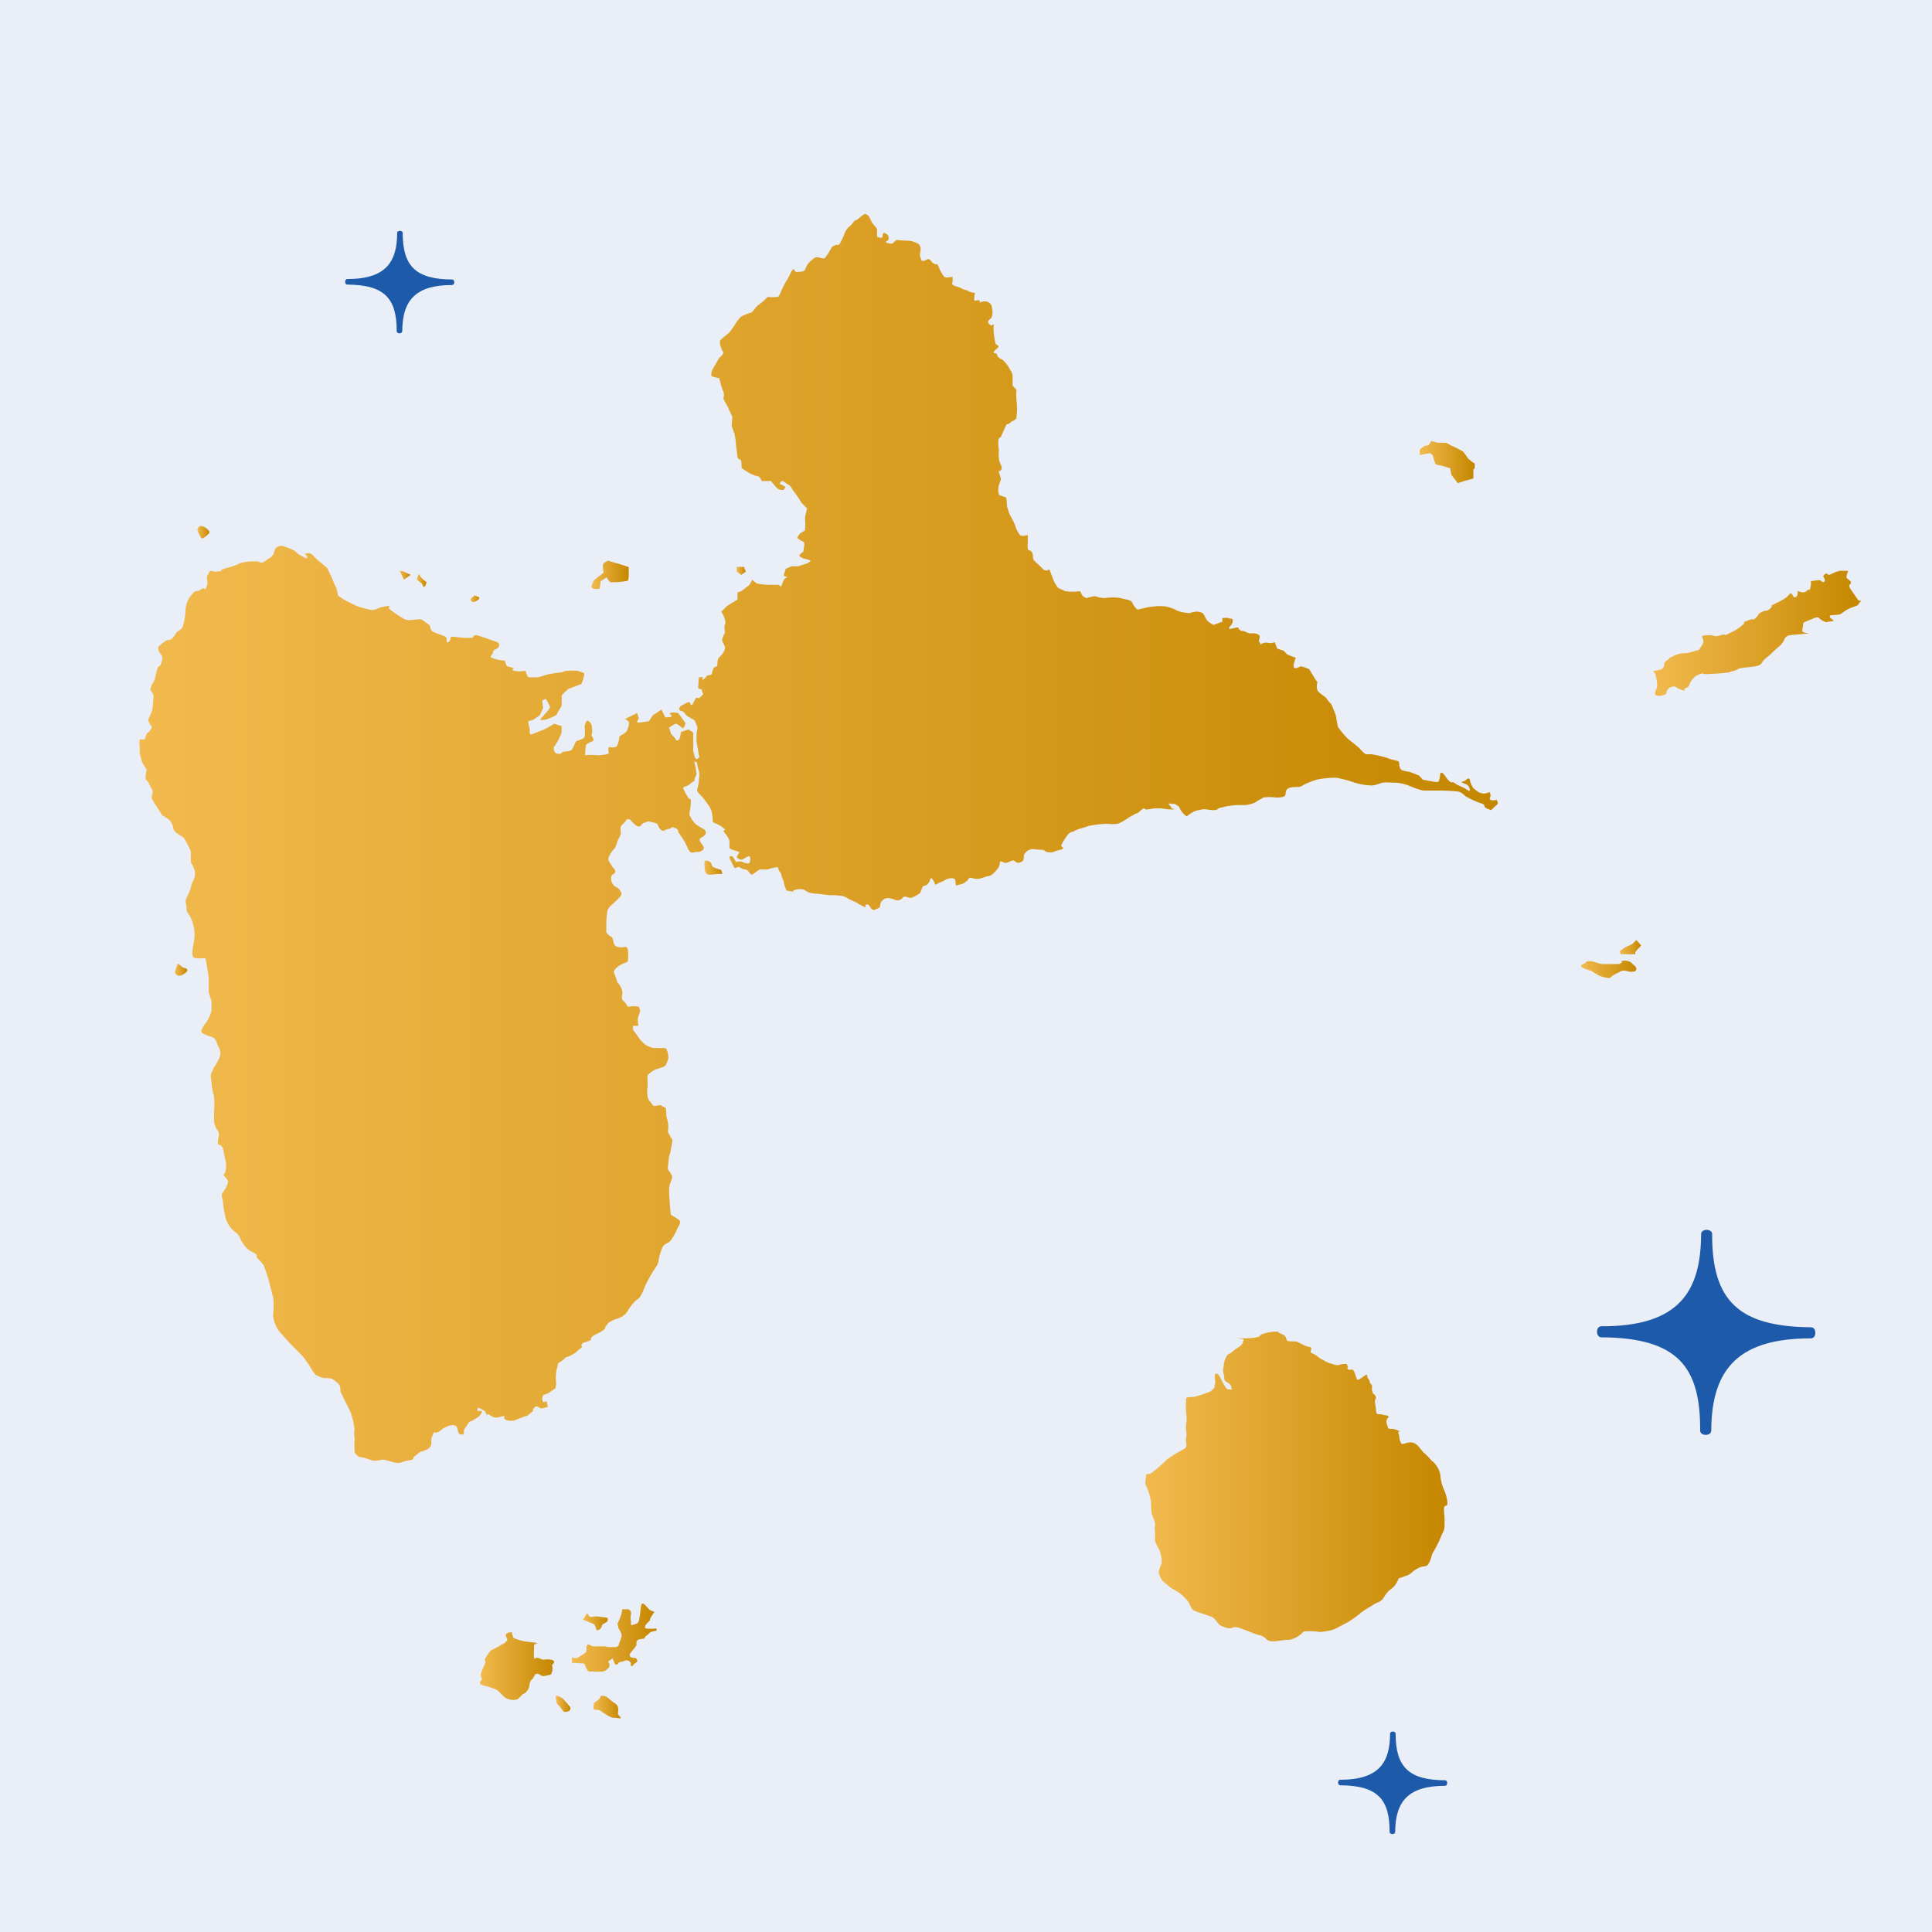 <svg xmlns="http://www.w3.org/2000/svg" xmlns:xlink="http://www.w3.org/1999/xlink" viewBox="0 0 300 300"><defs><style>.cls-1{fill:#e9eef7;}.cls-2{fill:url(#Dégradé_sans_nom_5);}.cls-3{fill:url(#Dégradé_sans_nom_5-2);}.cls-4{fill:url(#Dégradé_sans_nom_5-3);}.cls-5{fill:url(#Dégradé_sans_nom_5-4);}.cls-6{fill:url(#Dégradé_sans_nom_5-5);}.cls-7{fill:url(#Dégradé_sans_nom_5-6);}.cls-8{fill:url(#Dégradé_sans_nom_5-7);}.cls-9{fill:url(#Dégradé_sans_nom_5-8);}.cls-10{fill:url(#Dégradé_sans_nom_5-9);}.cls-11{fill:url(#Dégradé_sans_nom_5-10);}.cls-12{fill:url(#Dégradé_sans_nom_5-11);}.cls-13{fill:url(#Dégradé_sans_nom_5-12);}.cls-14{fill:url(#Dégradé_sans_nom_5-13);}.cls-15{fill:url(#Dégradé_sans_nom_5-14);}.cls-16{fill:url(#Dégradé_sans_nom_5-15);}.cls-17{fill:url(#Dégradé_sans_nom_5-16);}.cls-18{fill:url(#Dégradé_sans_nom_5-17);}.cls-19{fill:url(#Dégradé_sans_nom_5-18);}.cls-20{fill:url(#Dégradé_sans_nom_5-19);}.cls-21{fill:#1d5aaa;}</style><linearGradient id="Dégradé_sans_nom_5" x1="220.46" y1="71.77" x2="228.99" y2="71.77" gradientUnits="userSpaceOnUse"><stop offset="0" stop-color="#f2ba4e"/><stop offset="1" stop-color="#c58700"/></linearGradient><linearGradient id="Dégradé_sans_nom_5-2" x1="21.78" y1="130.14" x2="232.5" y2="130.14" xlink:href="#Dégradé_sans_nom_5"/><linearGradient id="Dégradé_sans_nom_5-3" x1="177.82" y1="230.82" x2="224.78" y2="230.82" xlink:href="#Dégradé_sans_nom_5"/><linearGradient id="Dégradé_sans_nom_5-4" x1="91.86" y1="89.26" x2="97.63" y2="89.26" xlink:href="#Dégradé_sans_nom_5"/><linearGradient id="Dégradé_sans_nom_5-5" x1="114.38" y1="88.64" x2="115.81" y2="88.64" xlink:href="#Dégradé_sans_nom_5"/><linearGradient id="Dégradé_sans_nom_5-6" x1="109.39" y1="134.73" x2="112.13" y2="134.73" xlink:href="#Dégradé_sans_nom_5"/><linearGradient id="Dégradé_sans_nom_5-7" x1="30.66" y1="82.63" x2="32.55" y2="82.63" xlink:href="#Dégradé_sans_nom_5"/><linearGradient id="Dégradé_sans_nom_5-8" x1="92.12" y1="265.07" x2="96.43" y2="265.07" xlink:href="#Dégradé_sans_nom_5"/><linearGradient id="Dégradé_sans_nom_5-9" x1="90.48" y1="251.86" x2="94.38" y2="251.86" xlink:href="#Dégradé_sans_nom_5"/><linearGradient id="Dégradé_sans_nom_5-10" x1="88.8" y1="254.32" x2="101.87" y2="254.32" xlink:href="#Dégradé_sans_nom_5"/><linearGradient id="Dégradé_sans_nom_5-11" x1="74.45" y1="258.69" x2="86.05" y2="258.69" xlink:href="#Dégradé_sans_nom_5"/><linearGradient id="Dégradé_sans_nom_5-12" x1="256.77" y1="98.32" x2="289.02" y2="98.32" xlink:href="#Dégradé_sans_nom_5"/><linearGradient id="Dégradé_sans_nom_5-13" x1="245.51" y1="150.52" x2="254.09" y2="150.52" xlink:href="#Dégradé_sans_nom_5"/><linearGradient id="Dégradé_sans_nom_5-14" x1="251.52" y1="147.06" x2="254.85" y2="147.06" xlink:href="#Dégradé_sans_nom_5"/><linearGradient id="Dégradé_sans_nom_5-15" x1="86.32" y1="264.57" x2="88.62" y2="264.57" xlink:href="#Dégradé_sans_nom_5"/><linearGradient id="Dégradé_sans_nom_5-16" x1="27.14" y1="150.56" x2="29.12" y2="150.56" xlink:href="#Dégradé_sans_nom_5"/><linearGradient id="Dégradé_sans_nom_5-17" x1="62.07" y1="89.33" x2="63.77" y2="89.33" xlink:href="#Dégradé_sans_nom_5"/><linearGradient id="Dégradé_sans_nom_5-18" x1="64.72" y1="90.15" x2="66.24" y2="90.15" xlink:href="#Dégradé_sans_nom_5"/><linearGradient id="Dégradé_sans_nom_5-19" x1="73.07" y1="93.01" x2="74.4" y2="93.01" xlink:href="#Dégradé_sans_nom_5"/></defs><g id="Capa_2" data-name="Capa 2"><g id="Capa_1-2" data-name="Capa 1"><rect class="cls-1" width="300" height="300"/><path class="cls-2" d="M220.5,70.66s-.1-.77,0-.87.71-.56.71-.56l.6-.09.44-.67,1,.28h1.18a2,2,0,0,1,.72.34,2.28,2.28,0,0,0,.49.22c.51.22,1.56.82,1.56.82s.58.74.7,1A8.33,8.33,0,0,0,229,72v.7l-.21.21,0,1.39-1.29.35-1.13.37-.78-1-.24-.32-.17-1-1.42-.42s-.71-.07-.85-.23a7.42,7.42,0,0,1-.42-1.35l-.43-.35Z"/><path class="cls-3" d="M81.61,104.15s.22.87.44,1a9.07,9.07,0,0,0,1.57,0l1.61-.47s1.49-.25,1.74-.25.8-.26,1-.26a10.46,10.46,0,0,1,1.77,0c.19.11,1,.26,1,.48a7,7,0,0,1-.46,1.56l-2,.75A7.64,7.64,0,0,0,87.22,108v1.54c0,.15-.72,1.15-.76,1.37s-1.57.8-1.57.8-1.11.2-1,0,.66-.7.78-.91a3.92,3.92,0,0,0,.75-1,9.34,9.34,0,0,0-.67-1.28l-.56.25.14,1.22-.51,1.07-1,.7-.81.25a6.81,6.81,0,0,0,.24,1.13c.11.15-.24,1.13.42.85s1.68-.65,2-.8,1.37-.8,1.37-.8l1.17.35s0,.4,0,1A8.76,8.76,0,0,1,86,116a1.1,1.1,0,0,0,.2.86c.3.32,1.06.2,1.06,0s1.11-.15,1.43-.36.56-1.15.76-1.36,1.17-.3,1.33-.72a6.85,6.85,0,0,0,0-1.66s.21-1,.54-.83a1.26,1.26,0,0,1,.57.77c0,.16.16,1.11,0,1.31s.36.72.29.93-1.12.44-1.19.81a8.27,8.27,0,0,0-.12,1.53,7.75,7.75,0,0,1,1.87,0,6,6,0,0,0,1.8-.27s-.15-.91,0-1a2.55,2.55,0,0,0,1,0c.56-.2.59-1.51.67-1.66s.77-.37,1.07-.78a2.77,2.77,0,0,0,.39-1.37c0-.21-.6-.56-.6-.56l1.86-.92.27.87s-.56.65,0,.61,1.57-.21,1.57-.21l.58-.9,1.36-.91.59,1.21s1.13,0,1-.25-.46-.22-.22-.42,1.22,0,1.22,0,1,1.34,1.11,1.52-.3,1-.44.82a4.33,4.33,0,0,0-1-.7,6.78,6.78,0,0,0-1.07.61l.31,1s.61.63.7.78,0,.3.37.19.45-1.27.45-1.27l1.16-.4s.76.4.76.55v2.84l.27,1,.24.25s.46-.25.41-.4-.26-1.73-.34-1.88a6.66,6.66,0,0,1-.07-1.58c0-.3.22-1.07.07-1.31s-.26-.88-.53-1a5.44,5.44,0,0,1-1.15-.7c-.2-.2-.42-.62-.66-.62s-.49-.19-.42-.45a1.06,1.06,0,0,1,.56-.52c.25-.09,1-.65,1.12-.3s.25.47.42.15.54-1,.54-1a.86.86,0,0,0,.46.1,3.86,3.86,0,0,0,.61-.6l-.25-.78s-.55,0-.52-.3.12-1.57.12-1.57h.65s-.34.47,0,.35.57-.62.69-.62a3.08,3.08,0,0,0,.62-.15l.31-1.06s.52-.15.57-.3,0-1,.25-1.22.62-.7.62-.7a2.19,2.19,0,0,0,.35-.88c0-.35-.47-.9-.47-1.21a4.23,4.23,0,0,1,.47-1.13s-.22-1.1,0-1.3-.27-1.43-.27-1.43L112,95l.88-.9,1.64-1V92a3.16,3.16,0,0,0,.7-.28l1.15-.9.45-.8a4.62,4.62,0,0,0,.73.6,12.25,12.25,0,0,0,1.91.2l1.38,0,.46.25.45-1.1.5-.4s-.65-.06-.54-.33.29-.91.29-.91l.91-.4H124s1.12-.4,1.34-.45a2,2,0,0,0,.55-.42,7,7,0,0,0-1-.31c-.15,0-.77-.34-.77-.49s.62-.57.62-.57.11-.9.15-1,0-.58-.19-.58a5,5,0,0,1-.93-.6l.43-.65.8-.51.05-1-.05-1,.31-1.42-.87-.88a15.11,15.11,0,0,0-1-1.51c-.41-.46-.56-1-.91-1.21s-.88-.58-.88-.58a.26.26,0,0,0-.34,0c-.16.17-.32.43-.16.43a3.67,3.67,0,0,1,.81.44s-.16.4-.35.46a1.35,1.35,0,0,1-.92-.25c-.19-.21-.56-.65-.76-.86s0-.3-.46-.28-1.22,0-1.22,0-.2-.74-.65-.74a5.76,5.76,0,0,1-1.69-.77s-.76-.45-.76-.6,0-1.08-.13-1.17-.49-.1-.52-.51-.24-1.87-.24-2.19a7.4,7.4,0,0,0-.22-1.35l-.4-1.17c-.09-.42.21-1.37,0-1.68s-.52-1.17-.68-1.42-.65-1.23-.65-1.23a1.33,1.33,0,0,0,0-1.06,11.72,11.72,0,0,1-.61-2.07s-.79-.16-1.11-.27,0-1,0-1l1.11-1.92s.8-.6.57-.91-.66-1.48-.41-1.79,1.1-.95,1.33-1.15a12.89,12.89,0,0,0,.89-1.22,7.31,7.31,0,0,1,1-1.32,12.66,12.66,0,0,1,1.52-.61c.31-.06.67-.86,1.23-1.22a10.2,10.2,0,0,0,1.37-1.21,6.56,6.56,0,0,0,1.41,0c.21-.11.09.3.51-.47A20,20,0,0,1,122,43.8a9.94,9.94,0,0,0,.82-1.53s.35-.61.46-.46.19.51.54.42,1,.09,1.23-.44a2.72,2.72,0,0,1,.81-1.24c.45-.35.62-.61,1-.61s1.1.41,1.33,0a11.56,11.56,0,0,0,.8-1.23c.18-.34.08-.34.65-.61s.48.27.89-.5a8.39,8.39,0,0,0,.64-1.42A2.87,2.87,0,0,1,132.1,35c.36-.36.55-.78.75-.78s1.22-1,1.48-1a1,1,0,0,1,.76.71,4.65,4.65,0,0,0,.66,1.08s.5.45.45.76a7.27,7.27,0,0,0,0,1s.61.26.77.11,0-.92.46-.67.49.26.57.77-1,.55,0,.81.74-.66,1.57-.51,1.66,0,2.27.25.86.26,1.06.77-.2,1.27,0,1.62.07.6.43.6.64-.31.79-.31a.89.89,0,0,1,.55.46c.17.26.79.41.79.41s0-.35.28.32a7.18,7.18,0,0,0,.62,1.22c.26.38.37.46.56.46s1-.08,1-.08v.82s-.25.06,0,.36.8.27,1.42.62.52.1,1.12.45,1,0,.9.45-.12,1,0,1,.8-.26.8.15-.1-.05.72-.05a1.08,1.08,0,0,1,1.16,1,2.84,2.84,0,0,1,0,1.3c-.14.52-.6.52-.6.87s.24.36.4.54.46-.39.46,0a8.72,8.72,0,0,0,0,1.07,14.17,14.17,0,0,0,.3,1.85s.45.19.45.4-.79.61-.75.91.41-.1.52.36.64.66.86.76a6.49,6.49,0,0,1,1,1.22c0,.15.56.75.56,1.33s0,1.2,0,1.4.56.58.6.76a9.08,9.08,0,0,0,0,1.63,10.74,10.74,0,0,1,0,2.55c-.06.15.05.15-.21.4s-.63.27-.73.47-.61.28-.61.28-.61,1.3-.8,1.79-.47,0-.47,1.06.11.61.07,1.62a3.68,3.68,0,0,0,.24,1.68s.4.51.1.93-.45-.16-.3.38.2.62.27.92,0,.12-.22.87a2.52,2.52,0,0,0-.05,1.67c.09.15.93.31,1.08.46s.08,1.22.22,1.57.16.61.42,1.17a12.08,12.08,0,0,1,.78,1.57,4.34,4.34,0,0,0,.75,1.48c.19.3,1.21,0,1.21,0V84.3a4.21,4.21,0,0,0,0,.87c.06.45.51.11.73.77s-.17.75.56,1.4.75.68,1.12,1.07.94,0,.94,0l.72,1.84a4,4,0,0,0,.62,1c.23.19.76.34,1.07.54a8.12,8.12,0,0,0,2.37,0,5.43,5.43,0,0,0,.36.68,1.41,1.41,0,0,0,.64.4,8.1,8.1,0,0,1,1.29-.3,5.13,5.13,0,0,0,1.51.3,8.62,8.62,0,0,1,2.55,0c.45.21,1.53.21,1.72.66a3,3,0,0,0,.82,1.13c.19,0,1.76-.46,2.38-.46a7.18,7.18,0,0,1,2.17,0,7.58,7.58,0,0,1,1.33.46,3.73,3.73,0,0,0,1.43.45c.79.15.79.1,1.1,0a5.3,5.3,0,0,1,.88-.15,2.78,2.78,0,0,1,.86.25c.21.15.45.9.75,1.2a3.91,3.91,0,0,0,.92.63l1.38-.5V96a2.06,2.06,0,0,1,1,0c.31.15.67-.11.61.5s-.61.77-.57,1.07,1.42-.4,1.5,0,.76.42.76.42l.84.35h.82s.71.09.82.41-.26.76,0,1-.11.41.25.25,0,0,.36-.15.7,0,.85,0-.24,0,.15,0a1.22,1.22,0,0,0,.73-.15l.39,1a7.88,7.88,0,0,0,.88.3c.14,0,.54.53.71.63a13.83,13.83,0,0,0,1.31.5s-.51,1.22-.3,1.52,1.06-.19,1.06-.19a6.19,6.19,0,0,1,1.31.45c.11.15.88,1.46.88,1.46l.41.58a1.91,1.91,0,0,0,0,1.25c.24.47,1.31,1,1.42,1.28a3.93,3.93,0,0,0,.69.81,19.2,19.2,0,0,1,.78,1.93,13.65,13.65,0,0,0,.3,1.68,15.22,15.22,0,0,0,1.48,1.77l1.45,1.17a7.66,7.66,0,0,1,.81.81,4.38,4.38,0,0,0,.58.47l.86,0a17,17,0,0,1,2.62.62c.27.2,1.54.35,1.64.55s0,.68.25,1.08,1.13.4,1.48.51,1.41.55,1.41.55l.61.65,1.38.25s.92.2,1.07,0a5.24,5.24,0,0,0,.24-1.31l.36,0a10.32,10.32,0,0,1,.7.91c.11.15.62.7.77.55s.62.33,1,.48a8.46,8.46,0,0,1,1.21.6c.42.25.53.45.53,0a1,1,0,0,0-.49-.75l-.8-.32a1.62,1.62,0,0,1,.42-.21c.19,0,.7-.7.87-.25a3.54,3.54,0,0,0,.59,1.38c.27.2.11.12.53.42a1.69,1.69,0,0,0,1.19.38c.41,0,.83-.38.87,0s.11.27,0,.55-.13.3.07.45.93,0,.93,0,.38.55,0,.8-.86.91-1,.76-.53-.13-.8-.41.15-.4-.72-.65a14.57,14.57,0,0,1-2.19-1c-.3-.15-.65-.7-1.3-.8a26.87,26.87,0,0,0-2.84-.15H221a11.58,11.58,0,0,1-2.18-.75,7.27,7.27,0,0,0-2.19-.48c-.95,0-1.19-.1-1.87,0s-1.23.52-2.08.42a10.1,10.1,0,0,1-2.32-.42,20.51,20.51,0,0,0-2.8-.76,14.57,14.57,0,0,0-2.9.25,10.31,10.31,0,0,0-2.18.83c-.39.2-.47.35-1,.35s-1.48,0-1.72.5,0,.9-.46,1a3,3,0,0,1-1.3.13,6.53,6.53,0,0,0-1.79,0c-.3.17-1,.53-1.22.73a4.57,4.57,0,0,1-2.34.45,10.2,10.2,0,0,0-1.88.15c-.35,0-.72.18-1.26.26s-.27.45-1.32.37-1-.25-2,0a2.87,2.87,0,0,0-1.27.51c-.56.32-.56.62-.92.27a3.21,3.21,0,0,1-.72-.88c-.19-.38-.19-.51-.46-.61s-.26-.3-.6-.25-1-.25-.66.15.18.1.3.41,1.08.25.11.3a7.11,7.11,0,0,1-1.48-.15,10.43,10.43,0,0,0-1.37,0c-.46.07-.52.1-1,.15s-.32-.36-.79,0-.48.51-.89.63,0,0-.67.35-.35.2-1.05.65a5.05,5.05,0,0,1-1.2.6,6.21,6.21,0,0,1-1.56,0,15.48,15.48,0,0,0-3,.35c-.46.23-1.73.47-2.06.73s-.67,0-1.23.8a8,8,0,0,0-.87,1.44c-.13.3.91.45-.31.75s-.78.4-1.62.35-.38-.4-1.31-.4-1.2-.21-1.68,0a1.55,1.55,0,0,0-.86.8c-.09.33,0,.63-.16.88a1.08,1.08,0,0,1-.85.35c-.26,0-.45-.41-.75-.35s-.59.25-1,.35-.93-.5-1,0a1.74,1.74,0,0,1-.47,1.08,7.53,7.53,0,0,1-.8.8,1.88,1.88,0,0,1-.86.25,5.48,5.48,0,0,1-.91.31c-1,.25-1.58-.36-1.78,0a2.15,2.15,0,0,1-1.27.92c-.41,0-.71.36-.76,0s0-.82-.3-.92a2,2,0,0,0-1.3.2,3.69,3.69,0,0,1-.93.45c-.31.05-.57.63-.76.05s-.57-.85-.63-.7a2.15,2.15,0,0,1-.24.6,1,1,0,0,1-.51.47c-.27.11-.33,0-.49.28a6.72,6.72,0,0,0-.36.88,4.48,4.48,0,0,1-1.44.78c-.51,0-1-.43-1.3,0a1,1,0,0,1-1.19.3,3.62,3.62,0,0,0-1.12-.28,1.36,1.36,0,0,0-1,.58c-.3.45,0,.8-.45,1s-.61.31-.83.26-.44-.46-.55-.61-.31-.35-.56-.15.37.6-.54.15-.63-.42-1.53-.8-1-.66-1.83-.78A13.51,13.51,0,0,0,129,139c-.56,0-1.27-.15-1.82-.2a7,7,0,0,1-1.53-.2c-.45-.15-.72-.5-1-.5a3.11,3.11,0,0,0-1.27.09c-.55.21.15.36-.55.21s-.67.05-.9-.6-.16-.83-.42-1.38-.11-.73-.47-1.11.1-.78-.68-.6a4.79,4.79,0,0,0-1.14.3s-1.07,0-1.22,0a2.34,2.34,0,0,0-.65.42c-.32.23-.62.55-.86.23s-.37-.58-.76-.65a1.48,1.48,0,0,1-.84-.33c-.19-.18-.8.15-.8.15s-.25-.43-.46-.88-.46-.78-.35-.93c0,0,.46-.2.56.08a5.83,5.83,0,0,0,.47.75,2.13,2.13,0,0,1,.85-.06,3.15,3.15,0,0,0,.77.26c.15,0,.39.15.5-.2s.1-.83-.06-.85.06-.13-.44.1-.62.5-1,.35-.62-.28-.47-.51.36-.62.36-.62-.3-.1-.54-.2-.92-.2-1-.46a5.43,5.43,0,0,1,0-.71,1.42,1.42,0,0,0-.3-1c-.23-.42-.6-.77-.65-.92s.73,0-.3-.68-1.37-.55-1.37-.85a5.19,5.19,0,0,0-.16-1.48,3.45,3.45,0,0,0-.44-.91s-.75-1.11-1-1.35-.92-.88-.81-1.18a4.29,4.29,0,0,0,.26-1.18c0-.3.09-.8.09-1.1a2.77,2.77,0,0,0-.21-1,7.42,7.42,0,0,1-.18-.92l-.41-.15.25,1.07s0,.36.09.71-.24.61-.28,1-.06.2-.58.61a2.05,2.05,0,0,1-.75.47s-.47.05-.42.35a5.55,5.55,0,0,0,.36.75,6.67,6.67,0,0,0,.55.88s.31-.15.26.55a14.63,14.63,0,0,1-.2,1.56c-.06.48,0,.38.25.88a3.6,3.6,0,0,0,.81,1c.22.2,1.17.67,1.29.82a.55.55,0,0,1-.07.86c-.45.42-.81.35-.7.78s.7.9.62,1.16-.12.35-.37.45,0,.15-.62.15-.85.3-1.16-.05-.2-.3-.56-1a5.37,5.37,0,0,0-.56-1l-.71-1.07a.48.48,0,0,0-.35-.53c-.41-.15-.51-.24-.65-.15s.14,0-.16.13.35,0-.3.1-.83.5-1.12.2a1.37,1.37,0,0,1-.46-.58c-.21-.35-.06-.45-.75-.6s-.84-.25-1.12-.1-.48.1-.66.3-.33.55-.82.33a3.84,3.84,0,0,1-1-.93.45.45,0,0,0-.72.1c-.2.35-.71.67-.81,1s.1.85,0,1.1a9.73,9.73,0,0,1-.46,1c-.11.28-.11.38-.3.86s-.45.55-.72,1-.58.93-.36,1.32.63,1,.63,1,.49.4.34.75-.61.3-.61.8a1.57,1.57,0,0,0,.51,1.33c.4.25.62.25.81.6s.52.56,0,1.13a12.44,12.44,0,0,1-1.15,1.11c-.62.55-.77.8-.8,1.36a12.57,12.57,0,0,0-.12,1.58s0,1.28,0,1.43a2.65,2.65,0,0,0,.82.7c.15,0,.29.76.36,1s.09.32.5.52a2.47,2.47,0,0,0,1.27,0s.41,0,.41.7a8.47,8.47,0,0,1,0,1.44c-.11.4-.67.3-1.38.8s-.91.9-.77,1.15a11.9,11.9,0,0,1,.51,1.44,1.77,1.77,0,0,1,.46.62,1.93,1.93,0,0,1,.31,1c0,.5-.25.91.16,1.25a3.07,3.07,0,0,1,.64.83c.11.15.46,0,.76,0a3.92,3.92,0,0,1,1,.08l.22.63-.15.45s-.16.47-.23.7a8.1,8.1,0,0,0,.07,1.18h-.82s-.06.62.11.77a10,10,0,0,1,.87,1.21,6.13,6.13,0,0,0,1,1,4.85,4.85,0,0,0,1.23.48c.19-.05.7,0,1.16,0s.75-.1.9.33a3,3,0,0,1,.22,1.23,3.17,3.17,0,0,1-.46,1.13c-.21.3-1.33.55-1.48.6s-1.31.75-1.31,1.05.08,1.48,0,1.89a3.13,3.13,0,0,0,0,1,1.56,1.56,0,0,0,.39,1.05c.27.25.32.55.62.68s.91-.28,1.21,0,.57.09.66.55,0,1,.11,1.26a5.11,5.11,0,0,1,.26,1.53c0,.36-.11.6,0,.85s.24.4.35.67.35.21.25.81l-.3,1.63a3.29,3.29,0,0,0-.26,1.11c0,.65-.26,1.28,0,1.63s.56.75.56,1a5.56,5.56,0,0,1-.32,1,3.93,3.93,0,0,0-.16,1.13c0,.6.07,1.48.11,2.13s.16,1.63.16,1.63a8.8,8.8,0,0,1,1,.6c.15.16.5.21.41.67s-.15.35-.5,1.07a8.39,8.39,0,0,1-1,1.73c-.39.45-1.07.3-1.36,1.35a8.63,8.63,0,0,0-.46,1.69c-.1.7-.45,1-1,1.93a18.09,18.09,0,0,0-1.16,2.18,6.55,6.55,0,0,1-.76,1.57c-.42.47-.53.35-1,.92a7.37,7.37,0,0,0-.91,1.27c-.45.65-.3.38-.76.76a3.15,3.15,0,0,1-1.07.45c-.34.15-1,.41-1.19.66a2.89,2.89,0,0,1-.47.55s.24.06-.21.47a5.83,5.83,0,0,1-1.16.66c-.42.25-.66.35-.82.65s.45-.05-.14.3-1.12.25-1.29.67.46.11-.4.76,0,.2-1.21.87-.32-.12-1.18.66-.82.19-1,1.26a5.16,5.16,0,0,0-.22,1.78c0,.6.11.5,0,1.08s.12.2-.81.89-1.17.21-1.27.92.24.72.24.72.46-.27.46,0a3.5,3.5,0,0,0,.15.71,3.85,3.85,0,0,1-1,.25c-.3,0-.79-.65-1.2,0s.3.1-.4.65-.17.31-1.32.73-1.23.5-1.48.54-1.17,0-1.36-.34.31-.4-.23-.35-.59.2-1,.2-.35,0-.81-.25-.15-.22-.46-.28,0,.53-.29,0,0-.3-.38-.55a4.31,4.31,0,0,0-.89-.45s-.31.45,0,.5.7-.1.55.2l-.16.3a1.48,1.48,0,0,1-.54.53c-.3.15-.72.53-1,.57s-.29.18-.59.63-.49.56-.49.93,0,.54-.34.5-.4,0-.55-.45-.15-.87-.45-.92a1.35,1.35,0,0,0-.93,0,3.61,3.61,0,0,0-.61.25c-.66.31-.41.37-1.08.7s-.6-.23-.84.42a2.47,2.47,0,0,0-.27.91c0,.35.17.65-.24,1.08s-.32.25-.81.5-.31,0-.79.3l-.75.6c-.45.38.12.47-.8.62a5.11,5.11,0,0,0-1.37.36c-.55.19-1.78-.27-2-.3a2.37,2.37,0,0,0-1-.15,4.16,4.16,0,0,1-1.12.15,8.6,8.6,0,0,1-1.38-.42c-.49-.11-1-.11-1.21-.36s-.5-.41-.43-.95a9.4,9.4,0,0,1,0-1.48c.1-.3-.19-.86,0-1.58a10.93,10.93,0,0,0-.73-3s-1.47-2.89-1.47-3,.06-.81-.25-1.08a4.61,4.61,0,0,0-1.06-.85,4,4,0,0,0-1.29-.1,5.29,5.29,0,0,1-1.28-.53,10.75,10.75,0,0,1-.8-1.2c-.2-.4-.72-1-.8-1.21S45,208.57,45,208.57l-1.46-1.63a4,4,0,0,1-.77-1.27,3.94,3.94,0,0,1-.36-1.57,11.42,11.42,0,0,0,0-2.69c-.2-.61-.45-1.83-.7-2.64a20.8,20.8,0,0,0-.81-2.39c-.15-.15-.61-.75-.92-1s.24-.42-.61-.88A3.53,3.53,0,0,1,37.68,193c-.62-.85-.19-1-1.27-1.78a4.08,4.08,0,0,1-1.48-2.64,11.21,11.21,0,0,1-.3-1.88c0-.65-.44-1.05,0-1.58a4,4,0,0,0,.78-1.58c.08-.3-.72-1.06-.72-1.06A2.67,2.67,0,0,0,35,182a5.35,5.35,0,0,0,.1-1.38c0-.15-.34-1.45-.34-1.67a1.9,1.9,0,0,0-.37-1c-.24-.3-.56,0-.56-.6s.36-1.12,0-1.77a3.08,3.08,0,0,1-.6-1.52v-1.48a12.59,12.59,0,0,0,0-2.38,9.59,9.59,0,0,1-.36-1.79c0-.55-.29-1.43,0-1.88s0-.15.41-.85a6.48,6.48,0,0,0,.71-1.27,1.85,1.85,0,0,0,0-1.77c-.41-.62-.27-1.38-1.26-1.68s-1.59-.6-1.48-.91a7.64,7.64,0,0,1,.45-.87c.11-.2.26-.32.47-.65a6.62,6.62,0,0,0,.65-1.49,8.19,8.19,0,0,0,0-1.58c0-.15-.41-1.3-.41-1.46v-2c0-.5-.41-2.66-.46-3.05s-1.37.11-1.88-.29.1-2.35.1-3a4.23,4.23,0,0,0,0-1.2,6.63,6.63,0,0,0-.74-2.33c-.27-.43-.47-.43-.47-1.14s-.3-.9,0-1.57a12.14,12.14,0,0,0,.61-1.36,7.81,7.81,0,0,1,.36-1.18,2.43,2.43,0,0,0,.3-1.73,6.35,6.35,0,0,0-.6-1.26l0-1.68a12.09,12.09,0,0,0-1.1-2.12c-.32-.26-1.49-.82-1.62-1.43a2.66,2.66,0,0,0-.53-1.27,8.94,8.94,0,0,0-1.21-.8l-.85-1.39s-.77-1-.77-1.4.35-.78,0-1.33-.47-1-.62-1.13a.77.77,0,0,1-.33-.75c0-.51.3-1,0-1.36a4.08,4.08,0,0,1-.67-1.38,4.8,4.8,0,0,1-.25-1.13,5.37,5.37,0,0,0,0-.9,6.15,6.15,0,0,1,0-1h.8s.27-1,.42-1,.81-.81.65-1-.62-.88-.5-1.18a8.67,8.67,0,0,0,.5-1.11,4,4,0,0,0,.2-1.22c0-.56.21-1.11,0-1.54s-.55-.6-.3-1.15.45-.73.6-1.18a17.57,17.57,0,0,1,.46-1.81c.22-.3.31.05.57-.83s.09-.9-.21-1.35a1.4,1.4,0,0,1-.3-1,6.57,6.57,0,0,1,1.28-1c.19-.15.49.1,1-.45s.36-.68.81-1,.52-.3.71-.7a9.51,9.51,0,0,0,.41-2.08A4.91,4.91,0,0,1,29,93.69a4.33,4.33,0,0,1,.73-1.31c.24-.25.3-.4.5-.53s.57,0,.86-.25.51-.3.71-.15.42-.75.42-1-.21-1.06,0-1.13.17-.7.58-.66a3,3,0,0,0,1.52,0c.29-.21-.57,0,1-.51a6.39,6.39,0,0,0,1.87-.66,7,7,0,0,1,2.42-.31c.91-.08.77.52,1.48,0s.56-.4,1-.69a1.5,1.5,0,0,0,.53-1,1.1,1.1,0,0,1,1.31-.69,9,9,0,0,1,1.86.76,3.82,3.82,0,0,0,1,.75c.37.16,1.05.67.9.16s-.71-.37-.15-.52.82,0,1.27.52,2.06,1.68,2.11,1.93.61,1.22.76,1.68.53,1.2.53,1.2a5.83,5.83,0,0,1,.24,1.08c0,.3,2.56,1.71,3.75,2s1.6.52,2.25.22a5.11,5.11,0,0,1,2.08-.48c.19.11-.62.11.25.72s1.44,1,1.67,1.11a1.69,1.69,0,0,0,1.22.35c.8,0,1.52-.23,1.83-.05s.91.63,1.17.83,0,.65.51,1,2,.62,2.14,1-.08.92.34.61.15-.76.51-.8,1.21.15,1.76.15a6.29,6.29,0,0,0,1.38,0c.3-.1.15-.48.75-.37a21.54,21.54,0,0,1,2.14.72c.66.2,1.26.41,1.26.56s.18.4-.19.7-.65.2-.71.65-.66.68-.15.88a6.05,6.05,0,0,0,1.64.4h.34s.19.87.45.92,1,.3,1,.3-.7.27.19.41S81.61,104.15,81.61,104.15Z"/><path class="cls-4" d="M191.19,207.8s2.08,0,1.92.28,0,.52-.57.95-.59.35-1.16.85-.79.3-1.06,1a3.4,3.4,0,0,0-.31,1.26,2.73,2.73,0,0,0,0,1.27c.16.41,0,.91.35,1.11s.86.5.83.88.4.39-.08.35-.52.1-.84-.4-.51-.88-.65-1.18-.41-.71-.41-.71-.57-.52-.57.21.15.95,0,1.35.15.36-.36.76,0,.16-.91.52a16,16,0,0,1-1.57.5c-.77.27-1.62,0-1.62.42a18.25,18.25,0,0,0,0,2.22,4.78,4.78,0,0,1,0,1.69c-.12,1.07.18,1.42,0,2.18s.42,1.23-.37,1.73a17.32,17.32,0,0,0-2.61,1.6,22.86,22.86,0,0,1-2.42,2.09c-.41.3-.82,0-.82.4s-.25,1.13,0,1.58a8.94,8.94,0,0,1,.67,1.94c.19.8.09,1.88.19,2.28s.42,1.12.51,1.48-.09.9,0,1.23a7.73,7.73,0,0,1,0,1.61,14,14,0,0,0,.75,1.55,4.84,4.84,0,0,1,.3,2,4.49,4.49,0,0,0-.46,1.41,4.81,4.81,0,0,0,.56,1.23s.83.7,1.05.9,1.08.68,1.38.86a7,7,0,0,1,1.64,1.58c.35.6.39,1.13,1,1.38s2.37.75,2.78,1,.78.91,1,1.12a3.84,3.84,0,0,0,1.59.56c.49.05.55-.41,1.71,0s2.49,1,2.91,1.06a2.26,2.26,0,0,1,1.11.62c.24.3.77.4,1.66.3s.82-.15,1.9-.2a3.74,3.74,0,0,0,2.06-1.12s0-.24.92-.21a11.43,11.43,0,0,1,1.77.12,9.08,9.08,0,0,0,2.24-.42s1.89-1,2.08-1.1A16,16,0,0,0,211,250.7a7.35,7.35,0,0,1,.92-.7c.5-.36.76-.41,1.26-.78s1.18-.41,1.58-1,.37-.6.7-1,.82-.57,1.24-1.18.35-.85.6-1-.1.1.63-.2.69-.18,1.2-.58a4.61,4.61,0,0,1,1.42-.91c.66-.25.93.05,1.32-.61s.36-1.27.8-1.92a19.39,19.39,0,0,0,1.28-2.69,2.29,2.29,0,0,0,.36-1.38v-1.1c0-.28-.21-1.54,0-1.73s.54.05.42-.88a6.4,6.4,0,0,0-.57-1.86,6.82,6.82,0,0,1-.51-2.2,3.77,3.77,0,0,0-1.12-2c-.25-.09-.6-.7-1.28-1.26s-1.12-1.69-2.12-1.74-1.43.63-1.68-.1-.1-.8-.3-1.31.73-.11-.19-.5-1.33,0-1.45-.42-.35-.91-.12-1.32.39-.14.19-.39-.57-.13-.9-.28-.93.15-1-.45a9.3,9.3,0,0,0-.16-1.3c-.15-.76.38-.67,0-1.24s-.19.16-.41-.56.11-.89-.2-1.15-.15-.57-.45-.87.1-1-.81-.3-.93.45-1,.25-.2-.6-.2-.6-.25-.87-.57-.78-.61,0-.65-.15.2-.3,0-.45.2-.35-.68-.25-.55.35-1.6,0a4.22,4.22,0,0,1-1.44-.6,4.32,4.32,0,0,1-1.06-.69c-.62-.45-1-.38-.92-.7s.2-.6-.11-.65a6.41,6.41,0,0,1-.64-.15l-1.47-.72a11.64,11.64,0,0,1-1.33-.06c-.2,0-.26-.65-.46-.8a2.65,2.65,0,0,0-.77-.4c-.3-.11-.09-.31-.69-.26a5.79,5.79,0,0,0-1.68.26c-.56.2-.32,0-.81.45S191.19,207.8,191.19,207.8Z"/><path class="cls-5" d="M91.9,90.9a4,4,0,0,1,.31-.75c.1-.15,1.52-1.23,1.52-1.23s-.27-1.26,0-1.46.65-.45.8-.37,1.77.52,1.77.52l1.33.45v1.28s0,.86-.26.86a11.49,11.49,0,0,1-2.63.2,3.45,3.45,0,0,1-.54-.75l-.93.6-.15,1.15S91.58,91.68,91.9,90.9Z"/><path class="cls-6" d="M114.42,88.77s-.09-.75,0-.75h1.09l.3.75-.72.5Z"/><path class="cls-7" d="M109.77,135.71a1.22,1.22,0,0,1-.35-.9c0-.61-.12-1.16.16-1.16a1,1,0,0,1,.83.35c.16.25,0,.45.43.68a4.57,4.57,0,0,0,1.12.38s.38.77,0,.65S110,136,109.77,135.71Z"/><path class="cls-8" d="M31.18,83.45c-.1-.2-.62-1.08-.51-1.33s.35-.45.51-.45A1.61,1.61,0,0,1,32,82c.2.19.78.55.37.91S31.41,83.88,31.18,83.45Z"/><path class="cls-9" d="M92.21,265.47c0-.31-.2-.46,0-.81s-.41.1.19-.35.15,0,.6-.46,0-.4.46-.52a1.42,1.42,0,0,1,1.07.42,7.2,7.2,0,0,0,.81.65,1.21,1.21,0,0,1,.61.66c.11.32,0,.75,0,1.05s1,.83,0,.68-.44.1-1.3-.25a11.88,11.88,0,0,1-1.56-1Z"/><path class="cls-10" d="M90.48,251.47c.3-.17.54-.9.69-.9s.23.38.38.46a.76.76,0,0,0,.56,0,3.17,3.17,0,0,1,.89,0l1.27.17a.44.44,0,0,1,0,.58c-.23.3-.75.3-.81.7a.85.85,0,0,1-.76.67c-.19-.07-.16-.83-.59-1S90.48,251.47,90.48,251.47Z"/><path class="cls-11" d="M88.8,258.2a4.26,4.26,0,0,0,0-.85s.61.3,1,0,1.27-.66,1.27-1a4,4,0,0,1,0-.7c.07-.2.3-.4.46-.25a1.69,1.69,0,0,0,.63.25h1c.62,0,.36.05.62,0s.3.11.85.11h.81c.25,0,.62-.06.66-.41s.27-.6.33-1,.14.27.09-.41S96,253,96,252.63s-.26-.2,0-.75a13.54,13.54,0,0,0,.52-1.31c0-.22.11-.68.11-.68h.87a.6.6,0,0,1,.49.68,3.1,3.1,0,0,0,0,1.31c0,.29-.19.6.44.38s.71-.18.86-1,.12-1,.19-1.41.08-1,.43-.82.76.82,1.07,1a3.77,3.77,0,0,0,.66.26,9.48,9.48,0,0,0-.66,1c-.16.33.14.17-.31.58s-.56.65-.5.9,1.77.1,1.77.1a.43.43,0,0,1,0,.27c0,.18-.78.09-1.12.46s-.61.43-.71.7-.2.1-.82.25-.45.76-.45.91a13.72,13.72,0,0,1-1,1.28.43.43,0,0,0,.27.65c.36.1.47,0,.62.1s.42.47,0,.7-.39.51-.66.51,0-.51-.2-.59a.67.67,0,0,0-.86-.22c-.62.22-1,.22-1,.38a.31.31,0,0,1-.59,0c-.17-.41-.27-.86-.39-.71s-.7.37-.55.55a.7.7,0,0,1-.11,1,1.42,1.42,0,0,1-1.27.45,4.32,4.32,0,0,1-.89,0c-.42-.05-.83.15-1.09-.35s-.24-.88-.54-.92Z"/><path class="cls-12" d="M79.46,253.44c-.25,0-.92.09-.92.5s.5.52,0,1-.45.25-1,.65a13,13,0,0,1-1.27.65,5.83,5.83,0,0,0-1,1.48c0,.2.22.11,0,.75a8.58,8.58,0,0,0-.59,1.44c-.15.65.4.6,0,1.08s0,.6.47.75a11.58,11.58,0,0,1,1.85.6c.63.32,1.1,1.13,1.63,1.38s1.49.4,1.91,0,.5-.6.85-.75a1.72,1.72,0,0,0,.79-1.13c.06-.4.06-.78.43-1.06s.32-.93.84-.87.53.5,1.26.3.84,0,1-.59a1.81,1.81,0,0,0,0-1.09s.87-.61-.15-.81-.93.2-1.78-.2-.81.62-.87-.4.06-.88,0-1.48,1.22-.4,0-.6a15.59,15.59,0,0,1-1.65-.21,10.25,10.25,0,0,1-1.54-.5C79.62,254.11,79.46,253.44,79.46,253.44Z"/><path class="cls-13" d="M257,107.74c0-.52.27-.72.33-1.2a8.09,8.09,0,0,0-.33-2s-.56-.28,0-.4,1-.08,1.28-.49-.13-.62.61-1.14-.06-.15.73-.53a4.13,4.13,0,0,1,1.91-.55,4.28,4.28,0,0,0,1.42-.28c1.15-.34.67,0,1.36-1s-.8-1.43.68-1.51.89.36,2.18,0,.11.36,1.55-.4A6.56,6.56,0,0,0,270.62,97c.74-.63-.6-.08.74-.63s.63.22,1.36-.52-.06-.28.74-.76.81,0,1.49-.67-.68.07.67-.68a10.67,10.67,0,0,0,1.7-.93c.54-.43.54-.68.76-.68s.33.73.73.6.35-1,.35-1,.86.56,1.41,0,.27.48.54-.52-.14-1,.27-1,1.15-.27,1.42,0,.55.25.55-.15-.49-.48,0-.88.27.28.94,0a6.14,6.14,0,0,1,1.37-.54H287a3.91,3.91,0,0,0-.29.94c0,.28.56.48.7.82s-.63.28,0,1.16.86,1.29,1.15,1.62.73-.21.24.35,0,.32-1,.72a4.88,4.88,0,0,0-1.58.82c-.68.49-.59.34-1.2.41s-1,0-.88.33,1.08.6.18.68-.59.27-1.34-.13-.4-.75-1.55-.27-1.44.54-1.44.8-.12.63-.12,1.09,2.17.27,0,.47-2.1.15-2.51.45-.13.65-1.22,1.58-1,1-1.83,1.63-.63,1.08-1.42,1.28-1.62.2-2.45.34-.33.21-1.41.49.14.12-1.07.25-2,.15-2.84.2-.54-.26-1.15,0a2.43,2.43,0,0,0-1.35,1.08c-.42.53-.14.8-.81,1.08s.32.61-.71.28-.8-.63-1.42-.48a1.13,1.13,0,0,0-.94,1C258.77,108,257,108.3,257,107.74Z"/><path class="cls-14" d="M245.9,149.69a2.29,2.29,0,0,0,.51-.4,1.8,1.8,0,0,1,.81,0c.46.07,1.06.35,1.51.4s2.39,0,2.39,0a.72.72,0,0,0,.67-.23c.19-.27-.22-.25.19-.27a1.89,1.89,0,0,1,1.27.25c.2.2.67.6.67.6s.56.75-.37.85-1.15-.45-2,0-.49.2-1.09.58-.18.35-.63.4a5.31,5.31,0,0,1-1.57-.4l-1.21-.73S244.58,150.09,245.9,149.69Z"/><path class="cls-15" d="M251.65,148.15s-.13-.47-.13-.47l.78-.56,1.13-.52.66-.63.76.85s-.88.91-.91,1a1.12,1.12,0,0,0,0,.36Z"/><path class="cls-16" d="M86.45,264.48c0-.19-.33-1.19,0-1.17a2.47,2.47,0,0,1,1.09.59c.15.15,1,1.16,1,1.16s.15.42-.18.61-.82.23-.93,0A11.12,11.12,0,0,0,86.45,264.48Z"/><path class="cls-17" d="M27.14,150.93l.47-1.32.86.66s1,.1.47.66S27.43,151.89,27.14,150.93Z"/><polygon class="cls-18" points="62.73 90.01 62.07 88.64 62.48 88.68 63.77 89.26 62.73 90.01"/><path class="cls-19" d="M65.58,90.77c-.09-.27-.86-.76-.86-.76s.34-1.22.43-.75,1.09,1.13,1.09,1.13S65.92,91.8,65.58,90.77Z"/><path class="cls-20" d="M73.07,93l.6-.54.73.27V93S73.17,94.09,73.07,93Z"/><path class="cls-21" d="M281.21,207.82c-11,0-15.44,4.49-15.49,14.31,0,.91-1.72.9-1.72,0,.05-9.83-3.42-14.41-15.35-14.47-.89,0-.88-1.73,0-1.72,12.3.06,15.45-5.62,15.5-14.3,0-.9,1.72-.89,1.71,0C265.82,202,270,206,281.22,206.1,282.11,206.1,282.11,207.82,281.21,207.82Z"/><path class="cls-21" d="M224.39,277.3c-5.53,0-7.72,2.24-7.75,7.15,0,.46-.86.45-.86,0,0-4.91-1.71-7.2-7.67-7.23-.44,0-.44-.87,0-.86,6.14,0,7.72-2.81,7.74-7.15,0-.45.86-.45.86,0,0,5.17,2.06,7.2,7.67,7.23C224.84,276.44,224.83,277.3,224.39,277.3Z"/><path class="cls-21" d="M70.2,44.26c-5.52,0-7.72,2.25-7.74,7.16,0,.45-.86.45-.86,0,0-4.91-1.71-7.2-7.67-7.23-.45,0-.45-.86,0-.86,6.15,0,7.72-2.81,7.74-7.15,0-.45.87-.44.86,0,0,5.17,2.06,7.19,7.68,7.22C70.65,43.4,70.65,44.27,70.2,44.26Z"/></g></g></svg>